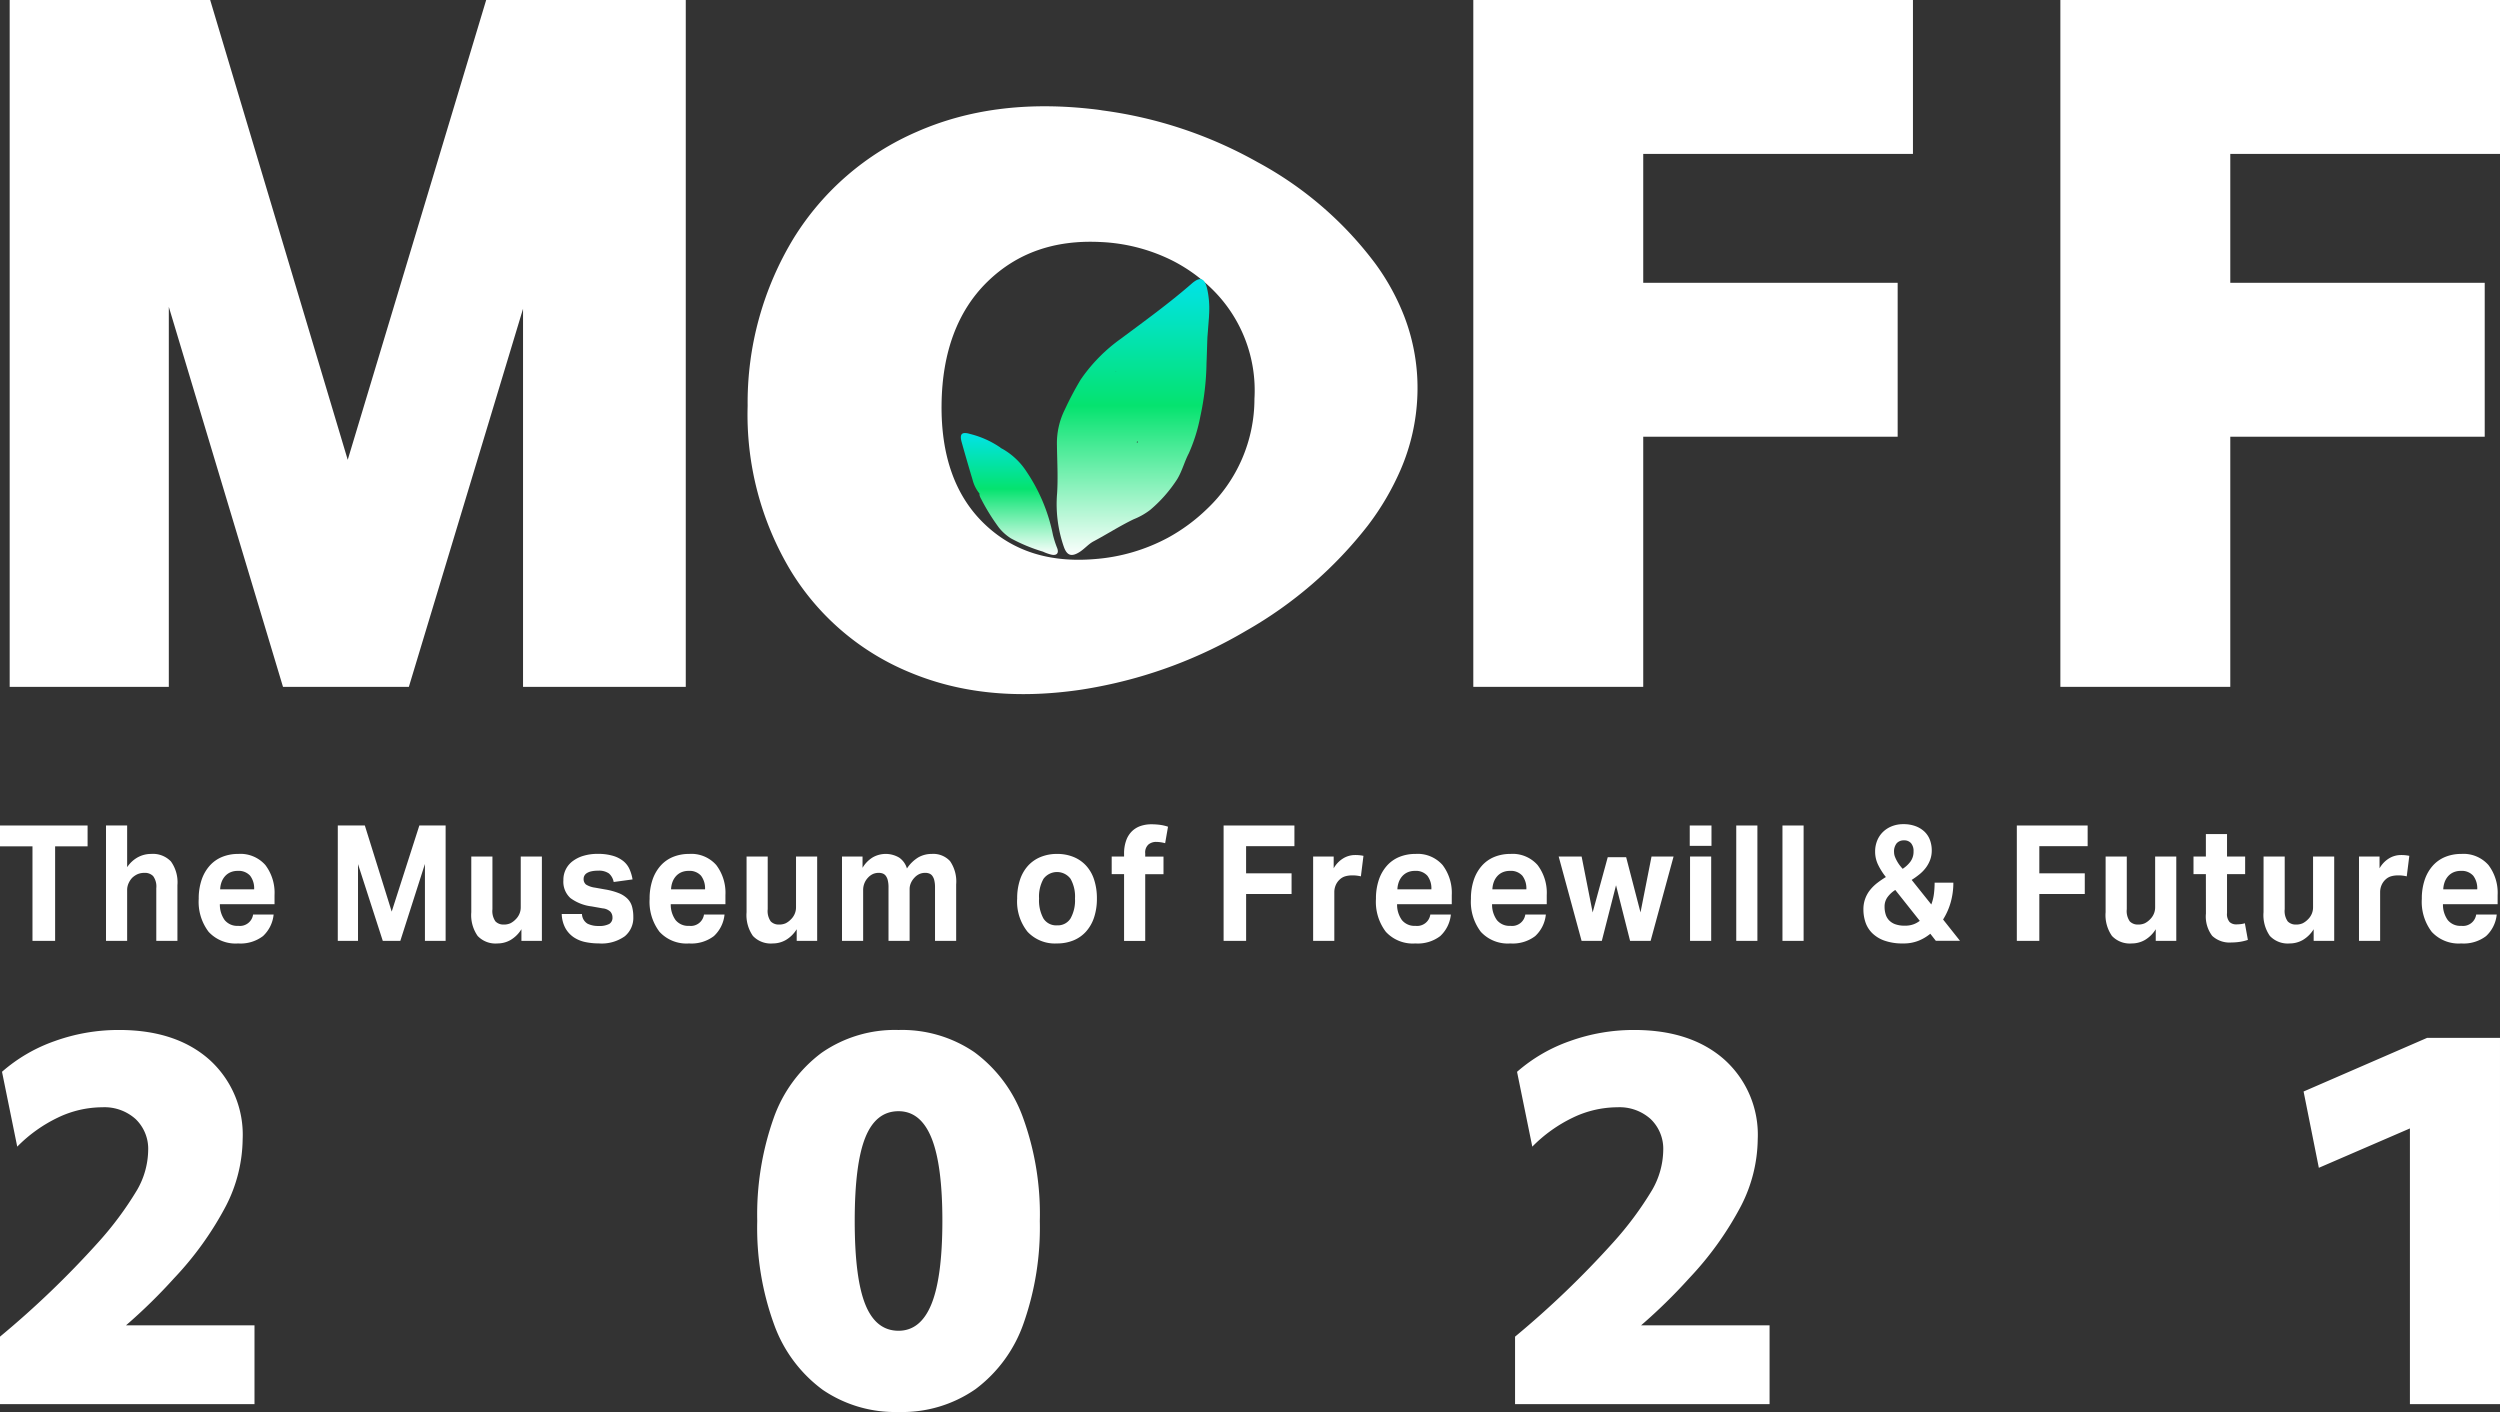 <svg xmlns="http://www.w3.org/2000/svg" xmlns:xlink="http://www.w3.org/1999/xlink" width="299.026" height="168.887" viewBox="0 0 299.026 168.887">
  <rect x="0" y="0" width="299.026" height="168.887" fill="#333333" stroke="none"/>
  <defs>
    <linearGradient id="linear-gradient" x1="0.5" y1="1" x2="0.5" gradientUnits="objectBoundingBox">
      <stop offset="0" stop-color="#fff"/>
      <stop offset="0.538" stop-color="#05e36f"/>
      <stop offset="0.995" stop-color="#01e3ea"/>
    </linearGradient>
  </defs>
  <g id="Group_7471" data-name="Group 7471" transform="translate(-1311 -821.587)">
    <g id="Group_7470" data-name="Group 7470" transform="translate(1307.685 816.113)">
      <g id="Group_7468" data-name="Group 7468">
        <path id="Path_8922" data-name="Path 8922" d="M65.876,87.628V42.409L52.219,87.628H37.164L23.507,42.179V87.628H4.473V5.474H28.454l16.453,55,16.56-55H85.34V87.628Z" fill="#fff"/>
        <path id="Path_8923" data-name="Path 8923" d="M179.538,5.474h52.585V23.883h-32.26V39.3h30.432v18.41H199.863V87.628H179.538Z" fill="#fff"/>
        <path id="Path_8924" data-name="Path 8924" d="M249.757,5.474h52.584V23.883h-32.26V39.3h30.432v18.41H270.081V87.628H249.757Z" fill="#fff"/>
      </g>
      <g id="_MuseumofFutureFreewill_" data-name="&lt;MuseumofFutureFreewill&gt;">
        <path id="Path_8925" data-name="Path 8925" d="M7.2,106.705H3.315v-2.493H13.791v2.493H9.908v11.306H7.2Z" fill="#fff"/>
        <path id="Path_8926" data-name="Path 8926" d="M15.994,104.212h2.529V109.2a3.647,3.647,0,0,1,1.3-1.2,3.312,3.312,0,0,1,1.554-.387,2.983,2.983,0,0,1,2.384.9,4.27,4.27,0,0,1,.776,2.832v6.667H22.009v-6.3a2.085,2.085,0,0,0-.379-1.449,1.357,1.357,0,0,0-1.012-.386,2.083,2.083,0,0,0-.84.154,2.322,2.322,0,0,0-.659.445,2.363,2.363,0,0,0-.424.647,1.953,1.953,0,0,0-.172.822v6.068H15.994Z" fill="#fff"/>
        <path id="Path_8927" data-name="Path 8927" d="M36.043,114.861a4.054,4.054,0,0,1-1.273,2.58,4.434,4.434,0,0,1-2.972.879,4.373,4.373,0,0,1-3.53-1.391,5.913,5.913,0,0,1-1.184-3.943,6.948,6.948,0,0,1,.344-2.271,4.887,4.887,0,0,1,.966-1.691,4.035,4.035,0,0,1,1.49-1.053,4.984,4.984,0,0,1,1.914-.358,3.97,3.97,0,0,1,3.261,1.334,5.5,5.5,0,0,1,1.093,3.6v1.082H29.613a3.153,3.153,0,0,0,.578,1.9,1.943,1.943,0,0,0,1.626.686,1.589,1.589,0,0,0,1.77-1.352Zm-2.33-3.015a2.484,2.484,0,0,0-.478-1.624,1.824,1.824,0,0,0-1.49-.58,2.1,2.1,0,0,0-.886.175,1.878,1.878,0,0,0-.64.473,2.174,2.174,0,0,0-.407.7,2.825,2.825,0,0,0-.163.86Z" fill="#fff"/>
        <path id="Path_8928" data-name="Path 8928" d="M43.719,104.212h3.234l3.214,10.3,3.306-10.3h3.143v13.8H54.141v-9.2l-2.944,9.2H49.1l-2.963-9.18v9.18h-2.42Z" fill="#fff"/>
        <path id="Path_8929" data-name="Path 8929" d="M59.686,107.923h2.529v6.3a2.154,2.154,0,0,0,.361,1.459,1.311,1.311,0,0,0,.993.377,1.832,1.832,0,0,0,.8-.154,2.3,2.3,0,0,0,.6-.445,2.026,2.026,0,0,0,.46-.647,1.953,1.953,0,0,0,.172-.822v-6.068h2.529v10.088H65.683v-1.392a3.8,3.8,0,0,1-1.31,1.295,3.168,3.168,0,0,1-1.562.406,2.928,2.928,0,0,1-2.367-.9,4.349,4.349,0,0,1-.758-2.832Z" fill="#fff"/>
        <path id="Path_8930" data-name="Path 8930" d="M72.925,114.8a1.4,1.4,0,0,0,.668,1.159,2.875,2.875,0,0,0,1.3.271,2.565,2.565,0,0,0,1.292-.242.852.852,0,0,0,.388-.783,1.016,1.016,0,0,0-.244-.676,1.53,1.53,0,0,0-.93-.406l-1.3-.231a5.343,5.343,0,0,1-2.556-1,2.63,2.63,0,0,1-.84-2.135,2.761,2.761,0,0,1,1.138-2.3,4.035,4.035,0,0,1,1.291-.628,5.772,5.772,0,0,1,1.653-.223,6.275,6.275,0,0,1,1.879.242,3.575,3.575,0,0,1,1.237.647,2.636,2.636,0,0,1,.722.967,5.115,5.115,0,0,1,.352,1.2l-2.257.309a1.787,1.787,0,0,0-.57-1.024,2.082,2.082,0,0,0-1.309-.329,3.406,3.406,0,0,0-.84.087,1.625,1.625,0,0,0-.523.223.8.8,0,0,0-.271.308.773.773,0,0,0-.082.329.847.847,0,0,0,.28.706,2.712,2.712,0,0,0,1.093.376l1.192.213a7.928,7.928,0,0,1,1.644.445,3.1,3.1,0,0,1,1.038.666,2.161,2.161,0,0,1,.542.938,4.632,4.632,0,0,1,.154,1.256,2.856,2.856,0,0,1-1.012,2.29,4.752,4.752,0,0,1-3.125.86,7.68,7.68,0,0,1-1.616-.164,3.883,3.883,0,0,1-1.373-.57,3.2,3.2,0,0,1-.993-1.082,3.788,3.788,0,0,1-.443-1.7Z" fill="#fff"/>
        <path id="Path_8931" data-name="Path 8931" d="M89.976,114.861a4.05,4.05,0,0,1-1.274,2.58,4.432,4.432,0,0,1-2.971.879,4.374,4.374,0,0,1-3.531-1.391,5.913,5.913,0,0,1-1.184-3.943,6.947,6.947,0,0,1,.344-2.271,4.887,4.887,0,0,1,.966-1.691,4.038,4.038,0,0,1,1.491-1.053,4.981,4.981,0,0,1,1.914-.358,3.969,3.969,0,0,1,3.26,1.334,5.5,5.5,0,0,1,1.093,3.6v1.082H83.545a3.147,3.147,0,0,0,.579,1.9,1.941,1.941,0,0,0,1.625.686,1.589,1.589,0,0,0,1.77-1.352Zm-2.331-3.015a2.484,2.484,0,0,0-.478-1.624,1.824,1.824,0,0,0-1.49-.58,2.1,2.1,0,0,0-.886.175,1.887,1.887,0,0,0-.64.473,2.174,2.174,0,0,0-.407.7,2.825,2.825,0,0,0-.163.86Z" fill="#fff"/>
        <path id="Path_8932" data-name="Path 8932" d="M92.612,107.923h2.529v6.3a2.154,2.154,0,0,0,.361,1.459,1.31,1.31,0,0,0,.993.377,1.832,1.832,0,0,0,.8-.154,2.3,2.3,0,0,0,.6-.445,2.01,2.01,0,0,0,.46-.647,1.953,1.953,0,0,0,.172-.822v-6.068h2.529v10.088H98.609v-1.392a3.8,3.8,0,0,1-1.31,1.295,3.166,3.166,0,0,1-1.562.406,2.93,2.93,0,0,1-2.367-.9,4.349,4.349,0,0,1-.758-2.832Z" fill="#fff"/>
        <path id="Path_8933" data-name="Path 8933" d="M104.027,107.923h2.457v1.353a3.553,3.553,0,0,1,1.228-1.257,3.145,3.145,0,0,1,3.161.039,2.391,2.391,0,0,1,.921,1.295,4.339,4.339,0,0,1,1.372-1.334,3.2,3.2,0,0,1,1.59-.406,2.721,2.721,0,0,1,2.194.86,4.29,4.29,0,0,1,.732,2.793v6.745h-2.529v-6.378a3.516,3.516,0,0,0-.09-.879,1.464,1.464,0,0,0-.244-.532.822.822,0,0,0-.37-.27,1.344,1.344,0,0,0-.451-.077,1.756,1.756,0,0,0-.7.135,1.88,1.88,0,0,0-.623.464,2.2,2.2,0,0,0-.407.618,1.806,1.806,0,0,0-.153.735v6.184H109.59v-6.378a3.516,3.516,0,0,0-.09-.879,1.463,1.463,0,0,0-.244-.532.822.822,0,0,0-.37-.27,1.35,1.35,0,0,0-.452-.077,1.751,1.751,0,0,0-.695.135,1.89,1.89,0,0,0-.623.464,2.077,2.077,0,0,0-.407.647,2.167,2.167,0,0,0-.153.822v6.068h-2.529Z" fill="#fff"/>
        <path id="Path_8934" data-name="Path 8934" d="M129.747,118.32a4.482,4.482,0,0,1-3.522-1.391,5.772,5.772,0,0,1-1.246-3.981,6.987,6.987,0,0,1,.334-2.233,4.686,4.686,0,0,1,.957-1.681,4.17,4.17,0,0,1,1.509-1.053,5.081,5.081,0,0,1,1.968-.368,5.136,5.136,0,0,1,1.987.368,4.166,4.166,0,0,1,1.508,1.053,4.555,4.555,0,0,1,.948,1.681,7.136,7.136,0,0,1,.326,2.233,7.044,7.044,0,0,1-.335,2.251,4.753,4.753,0,0,1-.957,1.691,4.107,4.107,0,0,1-1.508,1.063A5.105,5.105,0,0,1,129.747,118.32Zm0-2.165a1.79,1.79,0,0,0,1.617-.83,4.416,4.416,0,0,0,.532-2.377,4.311,4.311,0,0,0-.532-2.358,2.016,2.016,0,0,0-3.234,0,4.311,4.311,0,0,0-.532,2.358,4.464,4.464,0,0,0,.523,2.386A1.791,1.791,0,0,0,129.747,116.155Z" fill="#fff"/>
        <path id="Path_8935" data-name="Path 8935" d="M137.766,110.029h-1.481v-2.106h1.481v-.329a4.572,4.572,0,0,1,.254-1.6,2.911,2.911,0,0,1,.695-1.1,2.766,2.766,0,0,1,1.038-.627,4,4,0,0,1,1.3-.2,8.333,8.333,0,0,1,.948.058,5.238,5.238,0,0,1,1.021.232l-.343,1.972a4.277,4.277,0,0,0-1.1-.155,1.434,1.434,0,0,0-.884.3,1.267,1.267,0,0,0-.4,1.073v.387h2.186v2.106h-2.186v7.982h-2.529Z" fill="#fff"/>
        <path id="Path_8936" data-name="Path 8936" d="M149.67,104.212h8.471v2.473h-5.78v3.248H157.8v2.473h-5.436v5.605H149.67Z" fill="#fff"/>
        <path id="Path_8937" data-name="Path 8937" d="M160.38,107.923h2.457v1.411a3.276,3.276,0,0,1,1.137-1.189,2.726,2.726,0,0,1,1.41-.4,5.108,5.108,0,0,1,.6.029c.156.019.295.042.415.067l-.307,2.455a4.161,4.161,0,0,0-1.066-.116,2.929,2.929,0,0,0-.795.106,1.637,1.637,0,0,0-.686.4,1.947,1.947,0,0,0-.479.7,2.137,2.137,0,0,0-.153.792v5.837H160.38Z" fill="#fff"/>
        <path id="Path_8938" data-name="Path 8938" d="M176.853,114.861a4.05,4.05,0,0,1-1.274,2.58,4.431,4.431,0,0,1-2.971.879,4.374,4.374,0,0,1-3.531-1.391,5.913,5.913,0,0,1-1.183-3.943,6.948,6.948,0,0,1,.343-2.271,4.886,4.886,0,0,1,.966-1.691,4.038,4.038,0,0,1,1.491-1.053,4.981,4.981,0,0,1,1.914-.358,3.969,3.969,0,0,1,3.26,1.334,5.5,5.5,0,0,1,1.093,3.6v1.082h-6.539a3.147,3.147,0,0,0,.579,1.9,1.941,1.941,0,0,0,1.625.686,1.589,1.589,0,0,0,1.77-1.352Zm-2.331-3.015a2.484,2.484,0,0,0-.478-1.624,1.824,1.824,0,0,0-1.49-.58,2.089,2.089,0,0,0-.885.175,1.882,1.882,0,0,0-.641.473,2.174,2.174,0,0,0-.407.7,2.855,2.855,0,0,0-.163.86Z" fill="#fff"/>
        <path id="Path_8939" data-name="Path 8939" d="M188.214,114.861a4.05,4.05,0,0,1-1.274,2.58,4.432,4.432,0,0,1-2.971.879,4.375,4.375,0,0,1-3.531-1.391,5.913,5.913,0,0,1-1.183-3.943,6.948,6.948,0,0,1,.343-2.271,4.887,4.887,0,0,1,.966-1.691,4.038,4.038,0,0,1,1.491-1.053,4.981,4.981,0,0,1,1.914-.358,3.968,3.968,0,0,1,3.26,1.334,5.5,5.5,0,0,1,1.093,3.6v1.082h-6.539a3.147,3.147,0,0,0,.579,1.9,1.943,1.943,0,0,0,1.625.686,1.589,1.589,0,0,0,1.77-1.352Zm-2.331-3.015a2.484,2.484,0,0,0-.478-1.624,1.824,1.824,0,0,0-1.49-.58,2.089,2.089,0,0,0-.885.175,1.881,1.881,0,0,0-.641.473,2.175,2.175,0,0,0-.407.7,2.824,2.824,0,0,0-.162.86Z" fill="#fff"/>
        <path id="Path_8940" data-name="Path 8940" d="M189.749,107.923h2.745l1.319,6.686L195.619,108h2.2l1.717,6.609,1.318-6.686h2.637l-2.745,10.088h-2.457l-1.68-6.648-1.7,6.648h-2.42Z" fill="#fff"/>
        <path id="Path_8941" data-name="Path 8941" d="M205.426,104.212h2.6v2.435h-2.6Zm.036,3.711h2.529v10.088h-2.529Z" fill="#fff"/>
        <path id="Path_8942" data-name="Path 8942" d="M210.989,104.212h2.529v13.8h-2.529Z" fill="#fff"/>
        <path id="Path_8943" data-name="Path 8943" d="M216.516,104.212h2.529v13.8h-2.529Z" fill="#fff"/>
        <path id="Path_8944" data-name="Path 8944" d="M234.2,117.16a5.436,5.436,0,0,1-1.373.822,4.776,4.776,0,0,1-1.878.338,6.4,6.4,0,0,1-2.267-.348,3.968,3.968,0,0,1-1.463-.918,3.316,3.316,0,0,1-.785-1.294,4.755,4.755,0,0,1-.235-1.479,3.647,3.647,0,0,1,.8-2.358,4.993,4.993,0,0,1,.858-.841,11.1,11.1,0,0,1,1.029-.705A7.819,7.819,0,0,1,228,109a3.583,3.583,0,0,1-.4-1.662,3.442,3.442,0,0,1,.244-1.314,3.008,3.008,0,0,1,.686-1.034,3.207,3.207,0,0,1,1.065-.686,3.66,3.66,0,0,1,1.382-.252,4.086,4.086,0,0,1,1.463.242,3.13,3.13,0,0,1,1.066.657,2.655,2.655,0,0,1,.65.995,3.575,3.575,0,0,1,.217,1.256,3.186,3.186,0,0,1-.19,1.112,3.761,3.761,0,0,1-.514.947,4.417,4.417,0,0,1-.768.792,9.864,9.864,0,0,1-.93.667l2.347,2.937a5.432,5.432,0,0,0,.317-1.285,10.966,10.966,0,0,0,.081-1.324h2.24a8.576,8.576,0,0,1-.316,2.349,7.91,7.91,0,0,1-.912,2.058l2.023,2.551h-2.89Zm-4.19-5.237a3.446,3.446,0,0,0-.9.821,1.892,1.892,0,0,0-.38,1.189,3.086,3.086,0,0,0,.127.9,1.792,1.792,0,0,0,.407.715,1.912,1.912,0,0,0,.74.473,3.269,3.269,0,0,0,1.147.174,2.868,2.868,0,0,0,1.065-.174,2.805,2.805,0,0,0,.723-.406Zm.885-2.531a3.564,3.564,0,0,0,.921-.851,1.992,1.992,0,0,0,.379-1.237,1.432,1.432,0,0,0-.3-.976,1.059,1.059,0,0,0-.839-.338,1.122,1.122,0,0,0-.876.348,1.538,1.538,0,0,0-.316,1.063,1.564,1.564,0,0,0,.126.6,4.3,4.3,0,0,0,.289.58,4.112,4.112,0,0,0,.334.483C230.727,109.205,230.821,109.314,230.893,109.392Z" fill="#fff"/>
        <path id="Path_8945" data-name="Path 8945" d="M244.548,104.212h8.471v2.473h-5.78v3.248h5.437v2.473h-5.437v5.605h-2.691Z" fill="#fff"/>
        <path id="Path_8946" data-name="Path 8946" d="M255.169,107.923H257.7v6.3a2.153,2.153,0,0,0,.362,1.459,1.311,1.311,0,0,0,.993.377,1.832,1.832,0,0,0,.8-.154,2.311,2.311,0,0,0,.605-.445,2.041,2.041,0,0,0,.46-.647,1.952,1.952,0,0,0,.172-.822v-6.068h2.529v10.088h-2.457v-1.392a3.793,3.793,0,0,1-1.309,1.295,3.169,3.169,0,0,1-1.563.406,2.927,2.927,0,0,1-2.366-.9,4.349,4.349,0,0,1-.758-2.832Z" fill="#fff"/>
        <path id="Path_8947" data-name="Path 8947" d="M267.161,110.029H265.68v-2.106h1.481v-2.686h2.529v2.686h2.167v2.106H269.69v4.658A1.438,1.438,0,0,0,270,115.76a1.136,1.136,0,0,0,.795.28,4.746,4.746,0,0,0,.514-.029,2.925,2.925,0,0,0,.515-.106l.362,1.99a5.675,5.675,0,0,1-1.021.241,6.888,6.888,0,0,1-.948.068,3.031,3.031,0,0,1-2.3-.792,3.828,3.828,0,0,1-.75-2.667Z" fill="#fff"/>
        <path id="Path_8948" data-name="Path 8948" d="M274.061,107.923h2.529v6.3a2.154,2.154,0,0,0,.361,1.459,1.311,1.311,0,0,0,.993.377,1.832,1.832,0,0,0,.8-.154,2.294,2.294,0,0,0,.605-.445,2.01,2.01,0,0,0,.46-.647,1.952,1.952,0,0,0,.172-.822v-6.068h2.529v10.088h-2.456v-1.392a3.8,3.8,0,0,1-1.31,1.295,3.165,3.165,0,0,1-1.562.406,2.928,2.928,0,0,1-2.367-.9,4.349,4.349,0,0,1-.758-2.832Z" fill="#fff"/>
        <path id="Path_8949" data-name="Path 8949" d="M285.476,107.923h2.457v1.411a3.276,3.276,0,0,1,1.137-1.189,2.723,2.723,0,0,1,1.41-.4,5.107,5.107,0,0,1,.6.029c.156.019.294.042.415.067l-.308,2.455a4.147,4.147,0,0,0-1.065-.116,2.929,2.929,0,0,0-.8.106,1.637,1.637,0,0,0-.686.4,1.947,1.947,0,0,0-.479.7,2.137,2.137,0,0,0-.153.792v5.837h-2.529Z" fill="#fff"/>
        <path id="Path_8950" data-name="Path 8950" d="M301.949,114.861a4.05,4.05,0,0,1-1.274,2.58,4.431,4.431,0,0,1-2.971.879,4.374,4.374,0,0,1-3.531-1.391,5.913,5.913,0,0,1-1.183-3.943,6.948,6.948,0,0,1,.343-2.271,4.886,4.886,0,0,1,.966-1.691,4.038,4.038,0,0,1,1.491-1.053,4.981,4.981,0,0,1,1.914-.358,3.969,3.969,0,0,1,3.26,1.334,5.5,5.5,0,0,1,1.093,3.6v1.082h-6.539a3.147,3.147,0,0,0,.579,1.9,1.941,1.941,0,0,0,1.625.686,1.589,1.589,0,0,0,1.77-1.352Zm-2.331-3.015a2.484,2.484,0,0,0-.478-1.624,1.824,1.824,0,0,0-1.49-.58,2.1,2.1,0,0,0-.886.175,1.887,1.887,0,0,0-.64.473,2.174,2.174,0,0,0-.407.7,2.825,2.825,0,0,0-.163.86Z" fill="#fff"/>
      </g>
      <g id="Group_7469" data-name="Group 7469">
        <path id="Path_8951" data-name="Path 8951" d="M171.276,43.305a27.478,27.478,0,0,0-3.4-6.22,43.112,43.112,0,0,0-14.138-12.211,51.538,51.538,0,0,0-18.566-6.194c-.519-.09-1.073-.149-1.609-.206-7.548-.8-14.418.05-20.576,2.759a32.49,32.49,0,0,0-14.721,12.7,37.861,37.861,0,0,0-5.526,20.079,36.275,36.275,0,0,0,5.177,19.767,30.085,30.085,0,0,0,14.286,12.144c6.009,2.5,12.7,3.141,20.124,2.088.691-.1,1.386-.219,2.074-.348a55.183,55.183,0,0,0,17.955-6.741A49.394,49.394,0,0,0,166.918,68.34a31.942,31.942,0,0,0,3.921-6.671,24.6,24.6,0,0,0,2.012-8.962A23.829,23.829,0,0,0,171.276,43.305ZM147.665,66.367a21.521,21.521,0,0,1-4.642,3.42,21.993,21.993,0,0,1-8.8,2.561c-5.375.441-9.787-.932-13.232-4.278s-5.134-8.127-5.054-14.284c.079-6.138,1.894-11.1,5.464-14.595s8.079-5.034,13.5-4.771a21.251,21.251,0,0,1,8.542,2.172,19.192,19.192,0,0,1,4.807,3.419,16.961,16.961,0,0,1,5.11,13.161A18.139,18.139,0,0,1,147.665,66.367Z" fill="#fff"/>
        <path id="Path_8952" data-name="Path 8952" d="M129.758,71.014a11.92,11.92,0,0,1-.5-1.56,20.69,20.69,0,0,0-3.14-7.538,8.3,8.3,0,0,0-2.865-2.732c-.016-.007-.032-.017-.054-.027a1.014,1.014,0,0,1-.1-.055,1.051,1.051,0,0,1-.13-.091c-.022-.015-.041-.034-.064-.053a.082.082,0,0,0-.033-.022h-.005a11.177,11.177,0,0,0-3.5-1.55c-1.03-.311-1.3,0-1.02,1q.627,2.246,1.3,4.481a4.254,4.254,0,0,0,.828,1.646.557.557,0,0,0,.008.209,1.729,1.729,0,0,0,.176.412,24.785,24.785,0,0,0,2.123,3.43,5.73,5.73,0,0,0,1.452,1.305,20.1,20.1,0,0,0,3.83,1.588,5.412,5.412,0,0,0,1.032.363C129.723,71.95,130,71.621,129.758,71.014Z" fill="url(#linear-gradient)"/>
        <path id="Path_8953" data-name="Path 8953" d="M145.853,39.4c-2.692,2.349-5.581,4.435-8.44,6.567a19.622,19.622,0,0,0-4.84,4.914,37.774,37.774,0,0,0-1.886,3.565,9,9,0,0,0-.95,4.322c.024,1.9.142,3.8.018,5.709a15.577,15.577,0,0,0,.819,6.438c.379,1.037.933,1.184,1.89.573.588-.378,1.04-.936,1.644-1.259,1.621-.857,3.158-1.858,4.817-2.651a8.273,8.273,0,0,0,1.971-1.119,16.472,16.472,0,0,0,3.215-3.655c.6-.977.874-2.11,1.394-3.1a20.03,20.03,0,0,0,1.387-4.446,31.851,31.851,0,0,0,.735-6.376c.043-.966.065-1.937.1-2.9l.007-.141.175-2.287c.008-.054.01-.107.013-.16a.2.2,0,0,0,0-.077l.007-.059a.079.079,0,0,0,0-.03l0-.009V43.2c0-.015,0-.025,0-.025.013-.141.02-.282.022-.426a10.916,10.916,0,0,0-.215-2.584C147.439,38.735,146.914,38.477,145.853,39.4ZM136.8,49.93l-.038-.04.05-.016Zm2.6,8.454c-.009.021-.056.027-.081.023s-.032-.036-.046-.057c.02-.019.037-.051.06-.056C139.428,58.279,139.456,58.316,139.408,58.384Z" fill="url(#linear-gradient)"/>
      </g>
    </g>
    <path id="Path_8954" data-name="Path 8954" d="M4.06-8.451v-8.067A111.263,111.263,0,0,0,15.777-27.764a40.07,40.07,0,0,0,4.681-6.3,9.761,9.761,0,0,0,1.325-4.71,4.93,4.93,0,0,0-1.5-3.768,5.563,5.563,0,0,0-3.974-1.413,12.368,12.368,0,0,0-5.329,1.236,17.32,17.32,0,0,0-4.858,3.474L4.3-48.2a19.191,19.191,0,0,1,6.33-3.68A22.512,22.512,0,0,1,18.309-53.2q6.771,0,10.775,3.533a12.078,12.078,0,0,1,4,9.539,17.837,17.837,0,0,1-2,7.978A38.9,38.9,0,0,1,24.9-23.524a65.362,65.362,0,0,1-5.77,5.652H34.5v9.421Zm107.473-8.773q2.65,0,3.945-3.209t1.3-9.921q0-6.712-1.3-9.921t-3.945-3.209q-2.708,0-3.974,3.15t-1.266,9.98q0,6.83,1.266,9.98T111.533-17.224Zm0,9.715a15.361,15.361,0,0,1-9.068-2.65,16.7,16.7,0,0,1-5.8-7.772,33.75,33.75,0,0,1-2.031-12.424A34.559,34.559,0,0,1,96.577-42.6a16.646,16.646,0,0,1,5.741-7.86,15.336,15.336,0,0,1,9.215-2.738,15.361,15.361,0,0,1,9.068,2.65,16.7,16.7,0,0,1,5.8,7.772,33.75,33.75,0,0,1,2.031,12.424,34.559,34.559,0,0,1-1.943,12.247,16.646,16.646,0,0,1-5.741,7.86A15.336,15.336,0,0,1,111.533-7.509Zm73.743-.942v-8.067a111.26,111.26,0,0,0,11.717-11.246,40.07,40.07,0,0,0,4.681-6.3A9.761,9.761,0,0,0,203-38.774a4.93,4.93,0,0,0-1.5-3.768,5.563,5.563,0,0,0-3.974-1.413,12.368,12.368,0,0,0-5.329,1.236,17.32,17.32,0,0,0-4.858,3.474l-1.825-8.95a19.191,19.191,0,0,1,6.33-3.68,22.512,22.512,0,0,1,7.684-1.325q6.771,0,10.775,3.533a12.078,12.078,0,0,1,4,9.539,17.837,17.837,0,0,1-2,7.978,38.9,38.9,0,0,1-6.182,8.626,65.364,65.364,0,0,1-5.77,5.652h15.368v9.421ZM292.311-41.424l-10.893,4.71-1.825-9.126,14.779-6.418h8.714V-8.451H292.311Z" transform="translate(1306.94 997.983)" fill="#fff" opacity="0.999"/>
  </g>
</svg>
